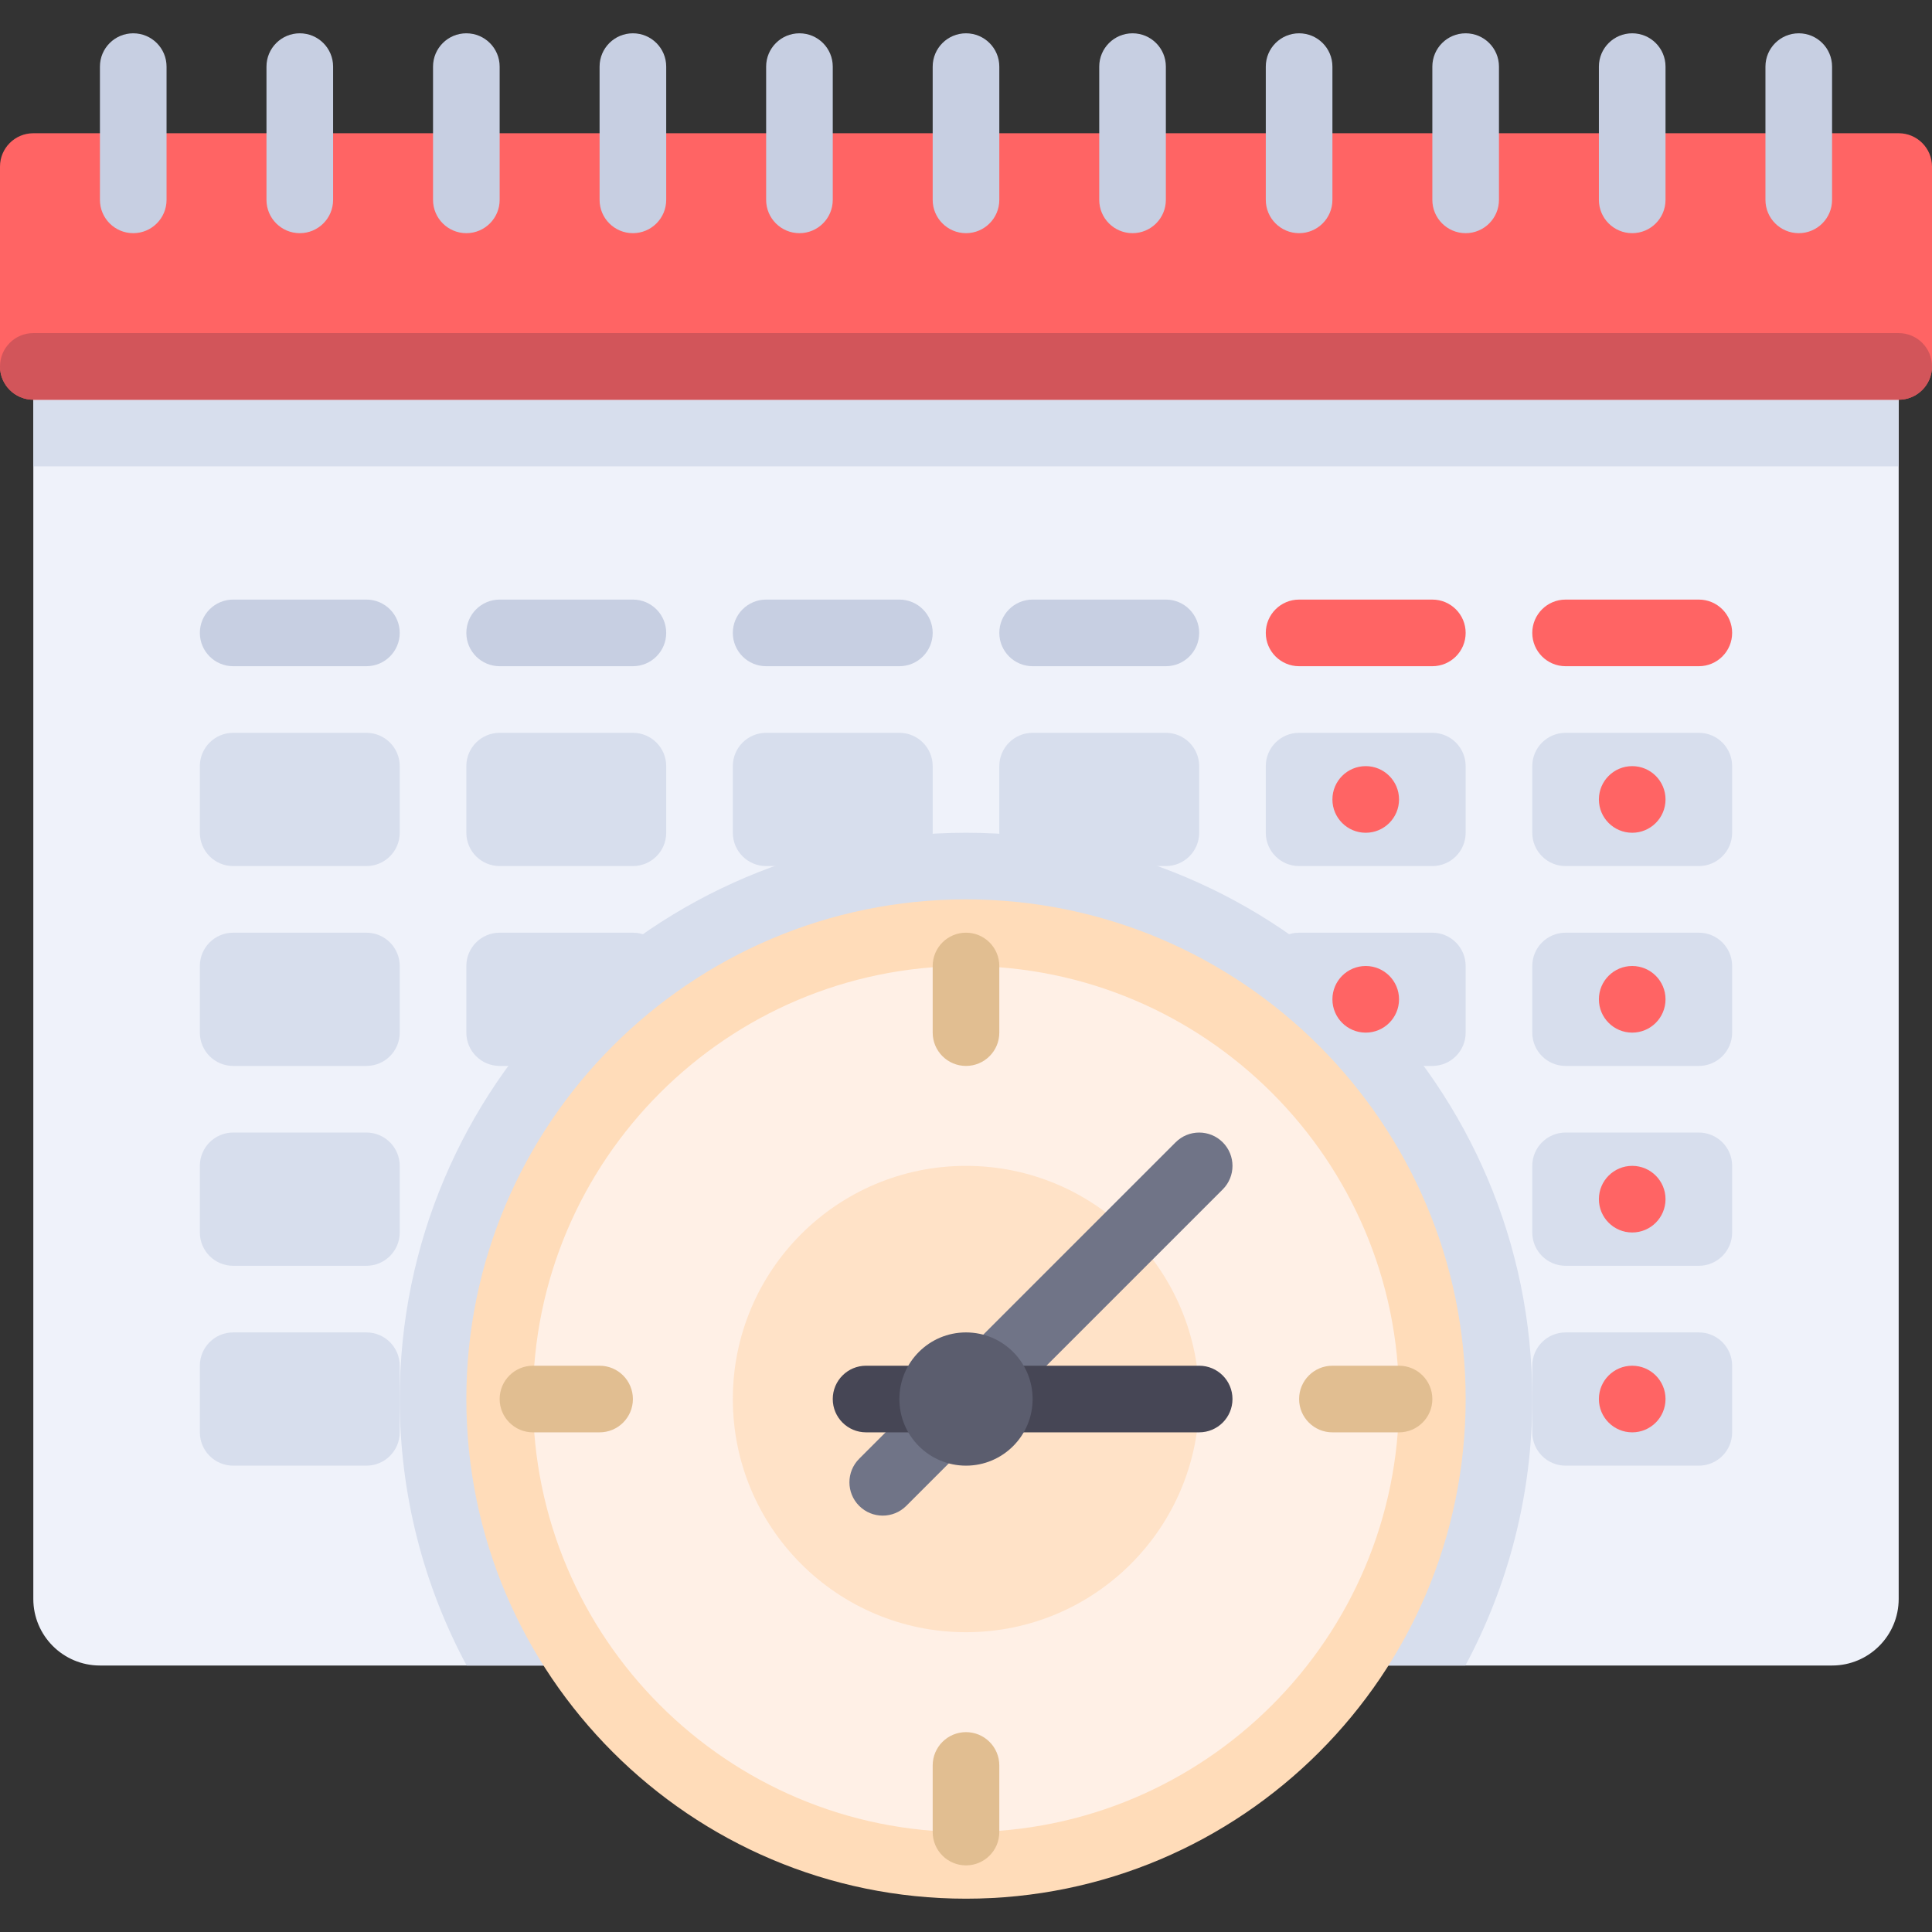 <!DOCTYPE svg PUBLIC "-//W3C//DTD SVG 1.1//EN" "http://www.w3.org/Graphics/SVG/1.1/DTD/svg11.dtd">
<!-- Uploaded to: SVG Repo, www.svgrepo.com, Transformed by: SVG Repo Mixer Tools -->
<svg version="1.1" id="Layer_1" xmlns="http://www.w3.org/2000/svg" xmlns:xlink="http://www.w3.org/1999/xlink" viewBox="0 0 512 512" xml:space="preserve" width="81px" height="81px" fill="#000000">
<rect x="0" y="0" width="512" height="512" fill="#333333" stroke="none"/>
<g id="SVGRepo_bgCarrier" stroke-width="0"/>
<g id="SVGRepo_tracerCarrier" stroke-linecap="round" stroke-linejoin="round"/>
<g id="SVGRepo_iconCarrier"> <path style="fill:#EFF2FA;" d="M485.517,441.379H26.483c-9.751,0-17.655-7.904-17.655-17.655V88.276h494.345v335.448 C503.172,433.475,495.268,441.379,485.517,441.379z"/> <g> <path style="fill:#D7DEED;" d="M256,220.69c-82.748,0-150.069,67.316-150.069,150.069c0,25.523,6.442,49.557,17.727,70.621h264.683 c11.286-21.064,17.728-45.098,17.728-70.621C406.069,288.006,338.748,220.69,256,220.69z"/> <rect x="8.828" y="88.276" style="fill:#D7DEED;" width="494.345" height="35.31"/> </g> <path style="fill:#FF6464;" d="M503.172,105.931H8.828c-4.875,0-8.828-3.953-8.828-8.828V44.138c0-4.875,3.953-8.828,8.828-8.828 h494.345c4.875,0,8.828,3.953,8.828,8.828v52.966C512,101.978,508.047,105.931,503.172,105.931z"/> <path style="fill:#D2555A;" d="M503.172,105.931H8.828c-4.875,0-8.828-3.953-8.828-8.828l0,0c0-4.875,3.953-8.828,8.828-8.828 h494.345c4.875,0,8.828,3.953,8.828,8.828l0,0C512,101.978,508.047,105.931,503.172,105.931z"/> <g> <path style="fill:#C7CFE2;" d="M432.552,61.793c-4.875,0-8.828-3.948-8.828-8.828v-35.31c0-4.879,3.953-8.828,8.828-8.828 s8.828,3.948,8.828,8.828v35.31C441.379,57.845,437.427,61.793,432.552,61.793z"/> <path style="fill:#C7CFE2;" d="M476.69,61.793c-4.875,0-8.828-3.948-8.828-8.828v-35.31c0-4.879,3.953-8.828,8.828-8.828 c4.875,0,8.828,3.948,8.828,8.828v35.31C485.517,57.845,481.565,61.793,476.69,61.793z"/> <path style="fill:#C7CFE2;" d="M35.31,61.793c-4.875,0-8.828-3.948-8.828-8.828v-35.31c0-4.879,3.953-8.828,8.828-8.828 s8.828,3.948,8.828,8.828v35.31C44.138,57.845,40.185,61.793,35.31,61.793z"/> <path style="fill:#C7CFE2;" d="M388.414,61.793c-4.875,0-8.828-3.948-8.828-8.828v-35.31c0-4.879,3.953-8.828,8.828-8.828 s8.828,3.948,8.828,8.828v35.31C397.241,57.845,393.289,61.793,388.414,61.793z"/> <path style="fill:#C7CFE2;" d="M344.276,61.793c-4.875,0-8.828-3.948-8.828-8.828v-35.31c0-4.879,3.953-8.828,8.828-8.828 c4.875,0,8.828,3.948,8.828,8.828v35.31C353.103,57.845,349.151,61.793,344.276,61.793z"/> <path style="fill:#C7CFE2;" d="M300.138,61.793c-4.875,0-8.828-3.948-8.828-8.828v-35.31c0-4.879,3.953-8.828,8.828-8.828 s8.828,3.948,8.828,8.828v35.31C308.966,57.845,305.013,61.793,300.138,61.793z"/> <path style="fill:#C7CFE2;" d="M256,61.793c-4.875,0-8.828-3.948-8.828-8.828v-35.31c0-4.879,3.953-8.828,8.828-8.828 s8.828,3.948,8.828,8.828v35.31C264.828,57.845,260.875,61.793,256,61.793z"/> <path style="fill:#C7CFE2;" d="M211.862,61.793c-4.875,0-8.828-3.948-8.828-8.828v-35.31c0-4.879,3.953-8.828,8.828-8.828 c4.875,0,8.828,3.948,8.828,8.828v35.31C220.69,57.845,216.737,61.793,211.862,61.793z"/> <path style="fill:#C7CFE2;" d="M167.724,61.793c-4.875,0-8.828-3.948-8.828-8.828v-35.31c0-4.879,3.953-8.828,8.828-8.828 s8.828,3.948,8.828,8.828v35.31C176.552,57.845,172.599,61.793,167.724,61.793z"/> <path style="fill:#C7CFE2;" d="M123.586,61.793c-4.875,0-8.828-3.948-8.828-8.828v-35.31c0-4.879,3.953-8.828,8.828-8.828 c4.875,0,8.828,3.948,8.828,8.828v35.31C132.414,57.845,128.461,61.793,123.586,61.793z"/> <path style="fill:#C7CFE2;" d="M79.448,61.793c-4.875,0-8.828-3.948-8.828-8.828v-35.31c0-4.879,3.953-8.828,8.828-8.828 c4.875,0,8.828,3.948,8.828,8.828v35.31C88.276,57.845,84.323,61.793,79.448,61.793z"/> </g> <g> <path style="fill:#D7DEED;" d="M97.103,229.517h-35.31c-4.875,0-8.828-3.953-8.828-8.828v-17.655c0-4.875,3.953-8.828,8.828-8.828 h35.31c4.875,0,8.828,3.953,8.828,8.828v17.655C105.931,225.565,101.978,229.517,97.103,229.517z"/> <path style="fill:#D7DEED;" d="M97.103,335.448h-35.31c-4.875,0-8.828-3.953-8.828-8.828v-17.655c0-4.875,3.953-8.828,8.828-8.828 h35.31c4.875,0,8.828,3.953,8.828,8.828v17.655C105.931,331.496,101.978,335.448,97.103,335.448z"/> <path style="fill:#D7DEED;" d="M97.103,282.483h-35.31c-4.875,0-8.828-3.953-8.828-8.828V256c0-4.875,3.953-8.828,8.828-8.828 h35.31c4.875,0,8.828,3.953,8.828,8.828v17.655C105.931,278.53,101.978,282.483,97.103,282.483z"/> <path style="fill:#D7DEED;" d="M97.103,388.414h-35.31c-4.875,0-8.828-3.953-8.828-8.828v-17.655c0-4.875,3.953-8.828,8.828-8.828 h35.31c4.875,0,8.828,3.953,8.828,8.828v17.655C105.931,384.461,101.978,388.414,97.103,388.414z"/> <path style="fill:#D7DEED;" d="M167.724,229.517h-35.31c-4.875,0-8.828-3.953-8.828-8.828v-17.655c0-4.875,3.953-8.828,8.828-8.828 h35.31c4.875,0,8.828,3.953,8.828,8.828v17.655C176.552,225.565,172.599,229.517,167.724,229.517z"/> <path style="fill:#D7DEED;" d="M167.724,282.483h-35.31c-4.875,0-8.828-3.953-8.828-8.828V256c0-4.875,3.953-8.828,8.828-8.828 h35.31c4.875,0,8.828,3.953,8.828,8.828v17.655C176.552,278.53,172.599,282.483,167.724,282.483z"/> <path style="fill:#D7DEED;" d="M238.345,229.517h-35.31c-4.875,0-8.828-3.953-8.828-8.828v-17.655c0-4.875,3.953-8.828,8.828-8.828 h35.31c4.875,0,8.828,3.953,8.828,8.828v17.655C247.172,225.565,243.22,229.517,238.345,229.517z"/> <path style="fill:#D7DEED;" d="M308.966,229.517h-35.31c-4.875,0-8.828-3.953-8.828-8.828v-17.655c0-4.875,3.953-8.828,8.828-8.828 h35.31c4.875,0,8.828,3.953,8.828,8.828v17.655C317.793,225.565,313.841,229.517,308.966,229.517z"/> <path style="fill:#D7DEED;" d="M379.586,229.517h-35.31c-4.875,0-8.828-3.953-8.828-8.828v-17.655c0-4.875,3.953-8.828,8.828-8.828 h35.31c4.875,0,8.828,3.953,8.828,8.828v17.655C388.414,225.565,384.461,229.517,379.586,229.517z"/> <path style="fill:#D7DEED;" d="M379.586,282.483h-35.31c-4.875,0-8.828-3.953-8.828-8.828V256c0-4.875,3.953-8.828,8.828-8.828 h35.31c4.875,0,8.828,3.953,8.828,8.828v17.655C388.414,278.53,384.461,282.483,379.586,282.483z"/> <path style="fill:#D7DEED;" d="M450.207,229.517h-35.31c-4.875,0-8.828-3.953-8.828-8.828v-17.655c0-4.875,3.953-8.828,8.828-8.828 h35.31c4.875,0,8.828,3.953,8.828,8.828v17.655C459.034,225.565,455.082,229.517,450.207,229.517z"/> <path style="fill:#D7DEED;" d="M450.207,335.448h-35.31c-4.875,0-8.828-3.953-8.828-8.828v-17.655c0-4.875,3.953-8.828,8.828-8.828 h35.31c4.875,0,8.828,3.953,8.828,8.828v17.655C459.034,331.496,455.082,335.448,450.207,335.448z"/> <path style="fill:#D7DEED;" d="M450.207,282.483h-35.31c-4.875,0-8.828-3.953-8.828-8.828V256c0-4.875,3.953-8.828,8.828-8.828 h35.31c4.875,0,8.828,3.953,8.828,8.828v17.655C459.034,278.53,455.082,282.483,450.207,282.483z"/> <path style="fill:#D7DEED;" d="M450.207,388.414h-35.31c-4.875,0-8.828-3.953-8.828-8.828v-17.655c0-4.875,3.953-8.828,8.828-8.828 h35.31c4.875,0,8.828,3.953,8.828,8.828v17.655C459.034,384.461,455.082,388.414,450.207,388.414z"/> </g> <g> <path style="fill:#C7CFE2;" d="M97.103,176.552h-35.31c-4.875,0-8.828-3.953-8.828-8.828l0,0c0-4.875,3.953-8.828,8.828-8.828 h35.31c4.875,0,8.828,3.953,8.828,8.828l0,0C105.931,172.599,101.978,176.552,97.103,176.552z"/> <path style="fill:#C7CFE2;" d="M167.724,176.552h-35.31c-4.875,0-8.828-3.953-8.828-8.828l0,0c0-4.875,3.953-8.828,8.828-8.828 h35.31c4.875,0,8.828,3.953,8.828,8.828l0,0C176.552,172.599,172.599,176.552,167.724,176.552z"/> <path style="fill:#C7CFE2;" d="M238.345,176.552h-35.31c-4.875,0-8.828-3.953-8.828-8.828l0,0c0-4.875,3.953-8.828,8.828-8.828 h35.31c4.875,0,8.828,3.953,8.828,8.828l0,0C247.172,172.599,243.22,176.552,238.345,176.552z"/> <path style="fill:#C7CFE2;" d="M308.966,176.552h-35.31c-4.875,0-8.828-3.953-8.828-8.828l0,0c0-4.875,3.953-8.828,8.828-8.828 h35.31c4.875,0,8.828,3.953,8.828,8.828l0,0C317.793,172.599,313.841,176.552,308.966,176.552z"/> </g> <g> <path style="fill:#FF6464;" d="M379.586,176.552h-35.31c-4.875,0-8.828-3.953-8.828-8.828l0,0c0-4.875,3.953-8.828,8.828-8.828 h35.31c4.875,0,8.828,3.953,8.828,8.828l0,0C388.414,172.599,384.461,176.552,379.586,176.552z"/> <path style="fill:#FF6464;" d="M450.207,176.552h-35.31c-4.875,0-8.828-3.953-8.828-8.828l0,0c0-4.875,3.953-8.828,8.828-8.828 h35.31c4.875,0,8.828,3.953,8.828,8.828l0,0C459.034,172.599,455.082,176.552,450.207,176.552z"/> <circle style="fill:#FF6464;" cx="361.931" cy="211.862" r="8.828"/> <circle style="fill:#FF6464;" cx="432.552" cy="211.862" r="8.828"/> <circle style="fill:#FF6464;" cx="361.931" cy="264.828" r="8.828"/> <circle style="fill:#FF6464;" cx="432.552" cy="264.828" r="8.828"/> <circle style="fill:#FF6464;" cx="432.552" cy="317.793" r="8.828"/> <circle style="fill:#FF6464;" cx="432.552" cy="370.759" r="8.828"/> </g> <circle style="fill:#FFF0E6;" cx="256" cy="370.759" r="123.586"/> <circle style="fill:#FFE2C7;" cx="256" cy="370.759" r="61.793"/> <path style="fill:#707487;" d="M233.931,401.655c-2.259,0-4.518-0.862-6.241-2.586c-3.448-3.448-3.448-9.035,0-12.483l83.862-83.862 c3.448-3.448,9.035-3.448,12.483,0s3.448,9.035,0,12.483l-83.862,83.862C238.449,400.793,236.19,401.655,233.931,401.655z"/> <path style="fill:#464655;" d="M317.793,379.586h-88.276c-4.875,0-8.828-3.948-8.828-8.828c0-4.879,3.953-8.828,8.828-8.828h88.276 c4.875,0,8.828,3.948,8.828,8.828C326.621,375.638,322.668,379.586,317.793,379.586z"/> <circle style="fill:#5B5D6E;" cx="256" cy="370.759" r="17.655"/> <path style="fill:#FFDCB9;" d="M256,503.172c-73.013,0-132.414-59.396-132.414-132.414S182.987,238.345,256,238.345 s132.414,59.396,132.414,132.414S329.013,503.172,256,503.172z M256,256c-63.281,0-114.759,51.482-114.759,114.759 S192.719,485.517,256,485.517s114.759-51.482,114.759-114.759S319.281,256,256,256z"/> <g> <path style="fill:#E1BE91;" d="M158.897,361.931h-17.655c-4.875,0-8.828,3.953-8.828,8.828l0,0c0,4.875,3.953,8.828,8.828,8.828 h17.655c4.875,0,8.828-3.948,8.828-8.828C167.724,365.879,163.772,361.931,158.897,361.931z"/> <path style="fill:#E1BE91;" d="M370.759,361.931h-17.655c-4.875,0-8.828,3.953-8.828,8.828l0,0c0,4.875,3.953,8.828,8.828,8.828 h17.655c4.875,0,8.828-3.948,8.828-8.828C379.586,365.879,375.634,361.931,370.759,361.931z"/> <path style="fill:#E1BE91;" d="M264.828,273.655V256c0-4.875-3.953-8.828-8.828-8.828l0,0c-4.875,0-8.828,3.953-8.828,8.828v17.655 c0,4.875,3.948,8.828,8.828,8.828C260.879,282.483,264.828,278.53,264.828,273.655z"/> <path style="fill:#E1BE91;" d="M264.828,485.517v-17.655c0-4.875-3.953-8.828-8.828-8.828l0,0c-4.875,0-8.828,3.953-8.828,8.828 v17.655c0,4.875,3.948,8.828,8.828,8.828C260.879,494.345,264.828,490.392,264.828,485.517z"/> </g> </g>
</svg>